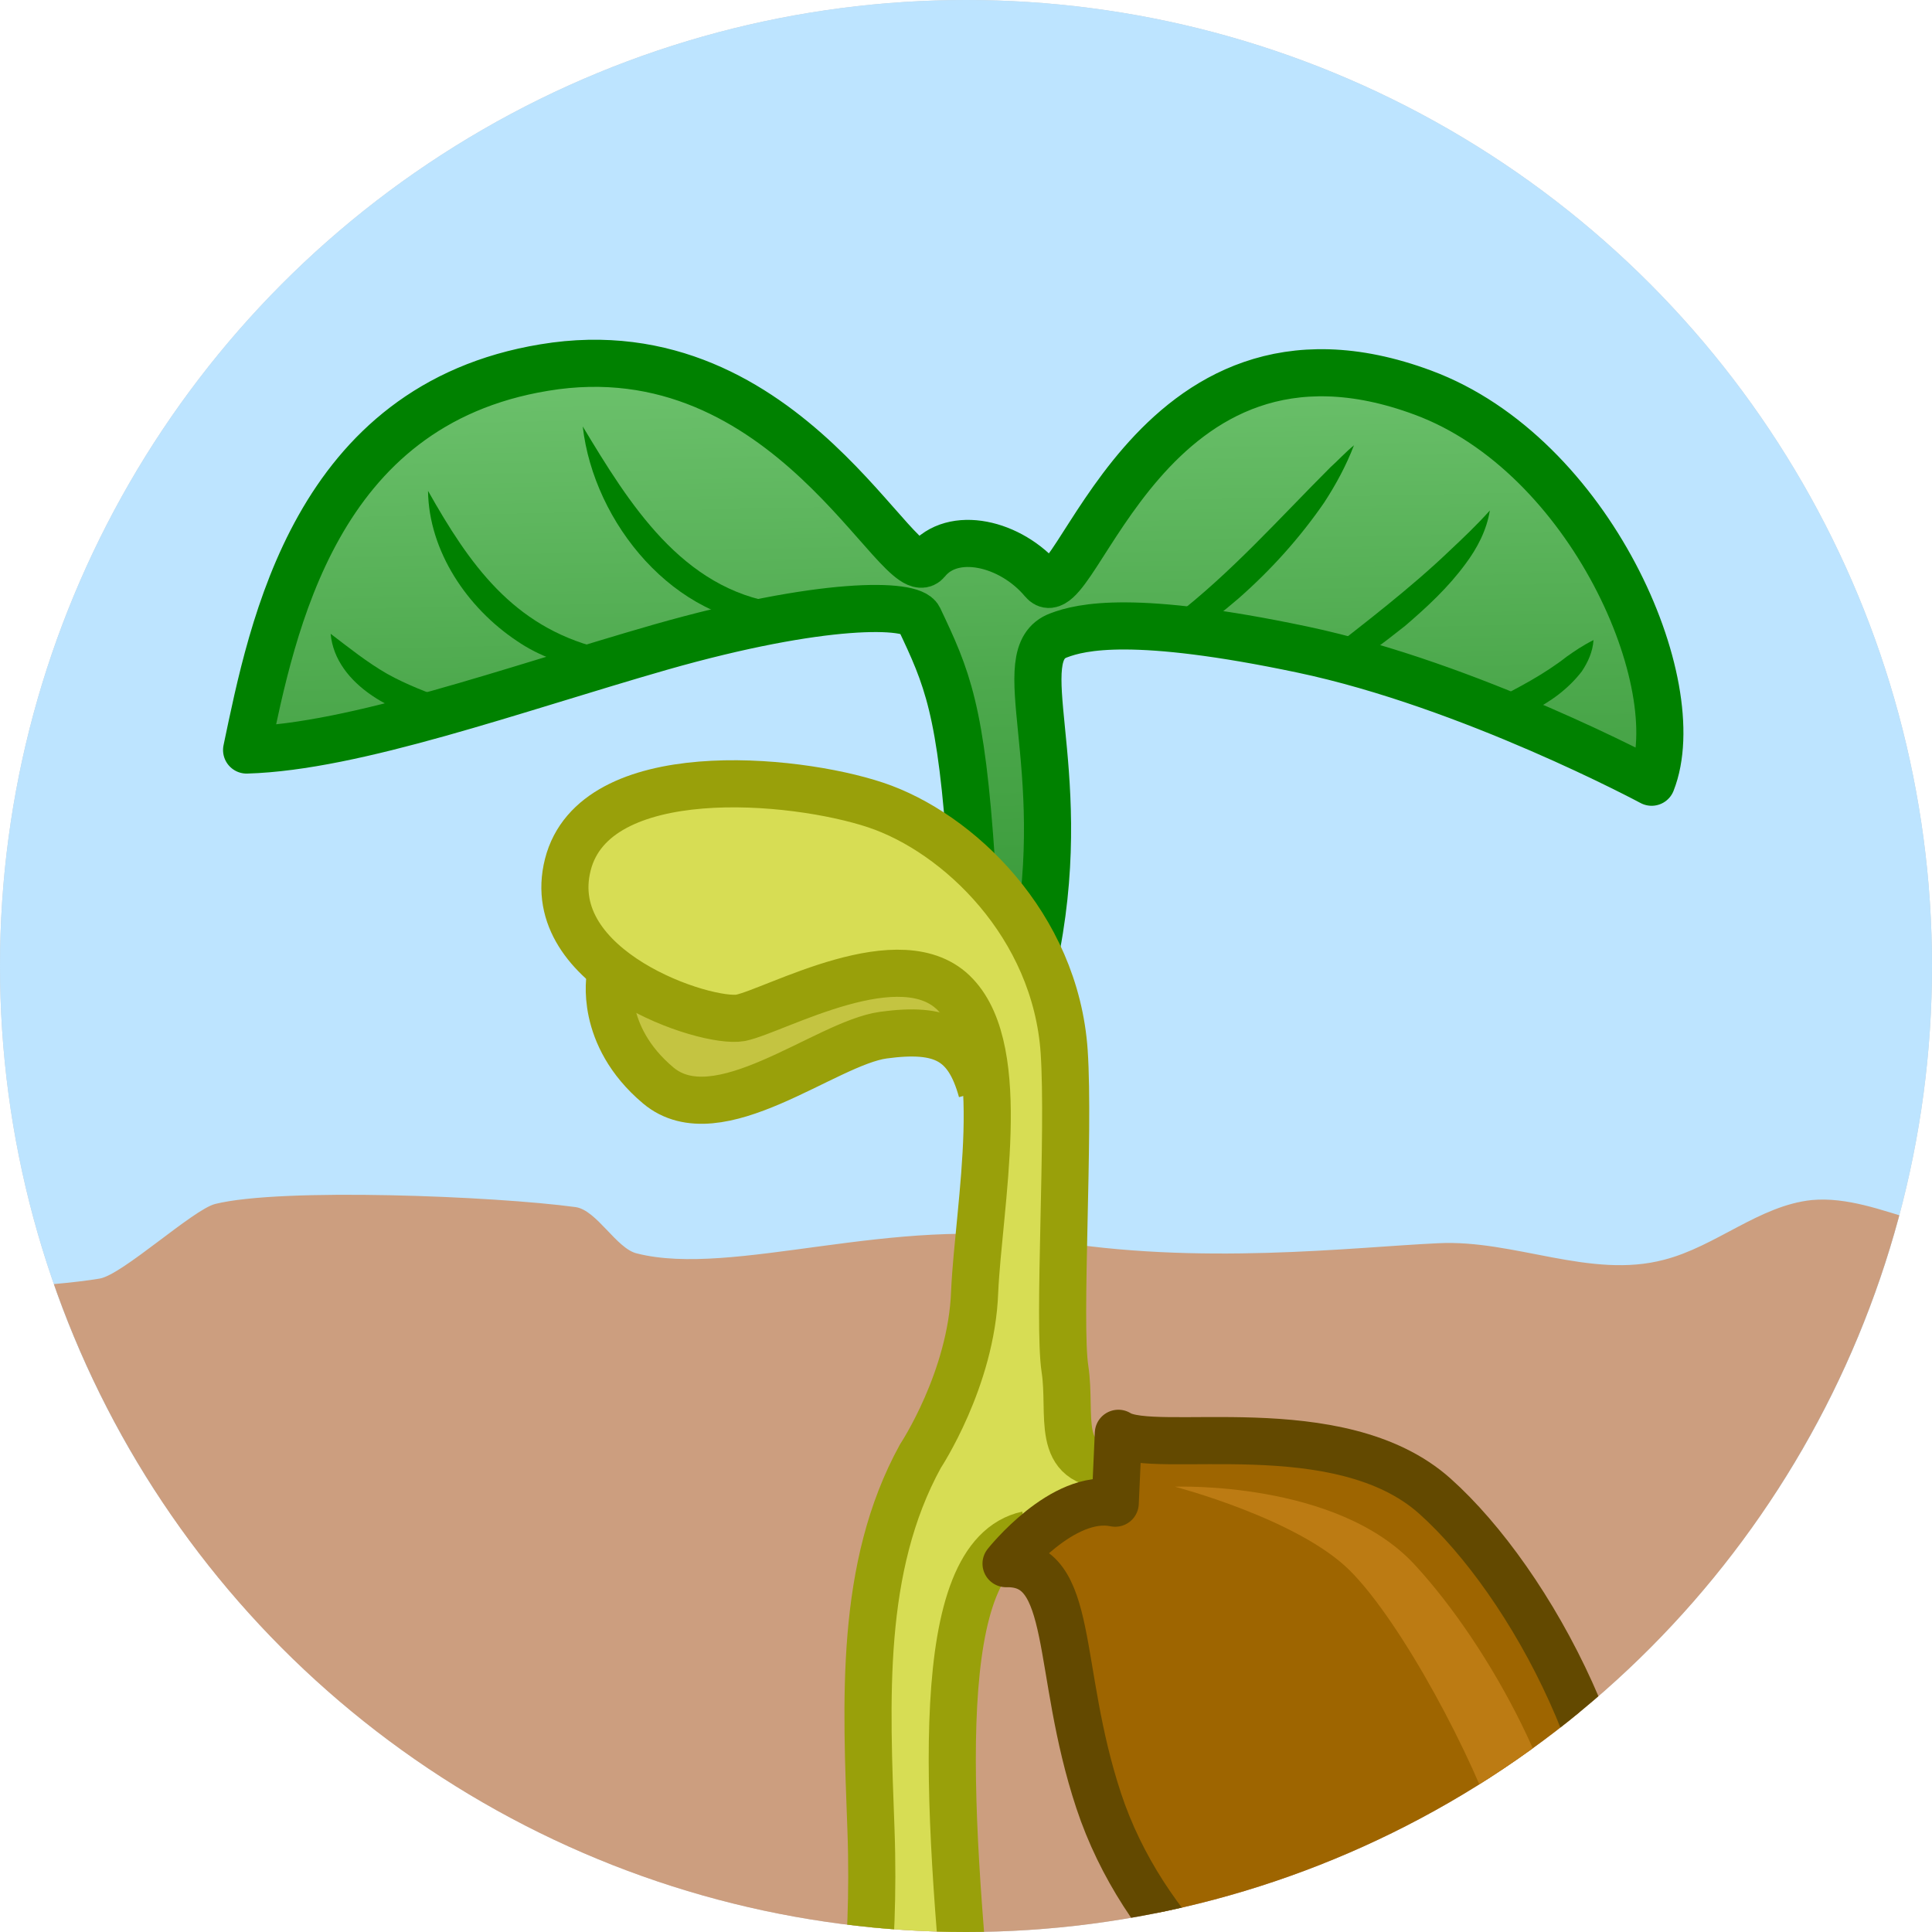<?xml version="1.0" encoding="utf-8"?>
<!-- Generator: Adobe Illustrator 27.7.0, SVG Export Plug-In . SVG Version: 6.00 Build 0)  -->
<svg version="1.1" id="Layer_1" xmlns="http://www.w3.org/2000/svg" xmlns:xlink="http://www.w3.org/1999/xlink" x="0px" y="0px"
	 viewBox="0 0 246 246" style="enable-background:new 0 0 246 246;" xml:space="preserve">
<style type="text/css">
	.st0{fill:#CCCCCC;}
	.st1{clip-path:url(#SVGID_00000054948628347573432140000002976086580770633902_);}
	.st2{fill:#BDE4FF;}
	.st3{fill:#CC9E7F;}
	.st4{fill:url(#SVGID_00000073709127359307327130000002855249647732355762_);}
	.st5{fill:#008100;}
	.st6{fill:none;stroke:#008100;stroke-width:6;stroke-linejoin:round;stroke-miterlimit:10;}
	.st7{fill:#C4C441;}
	.st8{fill:#D7DD54;stroke:#99A00A;stroke-width:6;stroke-linejoin:round;stroke-miterlimit:10;}
	.st9{fill:none;stroke:#99A00A;stroke-width:6;stroke-linejoin:round;stroke-miterlimit:10;}
	.st10{fill:#9E6500;}
	.st11{fill:none;stroke:#634900;stroke-width:6;stroke-linejoin:round;stroke-miterlimit:10;}
	.st12{fill:#BC7B13;}
</style>
<circle class="st0" cx="123" cy="123" r="123"/>
<g>
	<defs>
		<circle id="SVGID_1_" cx="123" cy="123" r="123"/>
	</defs>
	<clipPath id="SVGID_00000037668686650585436510000008081735840514491027_">
		<use xlink:href="#SVGID_1_"  style="overflow:visible;"/>
	</clipPath>
	<g style="clip-path:url(#SVGID_00000037668686650585436510000008081735840514491027_);">
		<rect x="-19.6" y="-24" class="st2" width="301.9" height="213.9"/>
		<path class="st3" d="M280.8,160.3c-3.8,0-7.1,0-10.2-0.1c-8.5-0.3-15.1-1.3-26.6-4.8c-4.4-1.3-8.8-3-13.3-2.6
			c-6.7,0.7-12.2,5.9-18.8,7.6c-9.4,2.5-19.1-2.6-28.8-2.1c-10.9,0.5-30.5,2.9-49.8-0.4s-40,4.8-52.2,1.7c-2.6-0.6-5.1-5.5-7.8-5.9
			c-10.3-1.4-37.5-2.5-45.9-0.4c-2.8,0.7-11.8,9-14.7,9.5c-6.5,1.1-20.6,1.6-20.6,1.6l-10.7,149.5l317.2,4.1L280.8,160.3z"/>
		<g>
			
				<linearGradient id="SVGID_00000134222465729554448670000010357240787764599437_" gradientUnits="userSpaceOnUse" x1="120.27" y1="41.585" x2="122.561" y2="151.562">
				<stop  offset="0" style="stop-color:#70C470"/>
				<stop  offset="0.412" style="stop-color:#4DA94D"/>
				<stop  offset="0.776" style="stop-color:#359735"/>
				<stop  offset="1" style="stop-color:#2C902C"/>
			</linearGradient>
			<path style="fill:url(#SVGID_00000134222465729554448670000010357240787764599437_);" d="M132,120.5c4.4-23.2-3.7-37.2,2.8-39.6
				c2.9-1.1,9.6-2.7,31,1.8s44.5,16.9,44.5,16.9c4.9-12.4-7.8-41.7-29.1-49.6c-35.2-13.1-44.3,29-48.4,24
				c-4.1-4.9-11.5-6.6-14.8-2.5c-3.4,4.1-17.5-29.9-48.7-24.7c-29.2,4.8-34.6,33-37.9,48.7c13.8-0.4,33.9-7.7,52.7-13.1
				c20.7-5.9,32-5.6,32.9-3.7c3.6,7.6,5.4,11.5,6.7,31.2"/>
			<g>
				<path class="st5" d="M74.2,54.3c5.9,9.8,12.6,20.7,24.9,22.5c0,0-0.3,2.8-0.3,2.8C85.9,79.2,75.6,66.6,74.2,54.3L74.2,54.3z"/>
			</g>
			<g>
				<path class="st5" d="M54.5,62.5c5.3,9.4,10.8,17.2,21.7,20c0,0-0.5,2.8-0.5,2.8c-3.5-0.5-7-1.7-9.9-3.7
					C59.5,77.4,54.6,70.2,54.5,62.5L54.5,62.5z"/>
			</g>
			<g>
				<path class="st5" d="M42.1,80.7c2.5,1.9,4.6,3.6,7.2,5.1c2.5,1.4,5.2,2.4,7.9,3.4c0,0-0.6,2.8-0.6,2.8
					C50.7,91.3,42.7,87.3,42.1,80.7L42.1,80.7z"/>
			</g>
			<g>
				<path class="st5" d="M149.4,78.6c7.3-5.6,13.5-12.6,20-19.1c1-0.9,1.9-1.9,3-2.8c-1,2.6-2.3,5-3.8,7.3
					c-3.1,4.5-6.8,8.6-10.9,12.2c-2.1,1.8-4.2,3.5-6.8,4.9C150.9,81.1,149.4,78.6,149.4,78.6L149.4,78.6z"/>
			</g>
			<g>
				<path class="st5" d="M168.3,83.6c5.4-4.2,11.4-8.8,16.3-13.5c1.7-1.6,3.4-3.2,5.1-5.1c-0.4,2.5-1.6,4.8-3.1,6.8
					c-2.2,3-4.9,5.5-7.7,7.9c-2.9,2.3-5.8,4.5-9,6.3C169.9,86,168.3,83.6,168.3,83.6L168.3,83.6z"/>
			</g>
			<g>
				<path class="st5" d="M190.1,89.2c3.2-1.6,6.6-3.4,9.4-5.6c1-0.7,2-1.4,3.4-2.1c-0.1,1.5-0.7,2.8-1.5,4c-1.7,2.2-4,3.9-6.5,5.1
					c-1.3,0.6-2.5,1.1-4,1.3L190.1,89.2L190.1,89.2z"/>
			</g>
			<path class="st6" d="M132,120.5c4.4-23.2-3.7-37.2,2.8-39.6c2.9-1.1,9.6-2.7,31,1.8s44.5,16.9,44.5,16.9
				c4.9-12.4-7.8-41.7-29.1-49.6c-35.2-13.1-44.3,29-48.4,24c-4.1-4.9-11.5-6.6-14.8-2.5c-3.4,4.1-17.5-29.9-48.7-24.7
				c-29.2,4.8-34.6,33-37.9,48.7c13.8-0.4,33.9-7.7,52.7-13.1c20.7-5.9,32-5.6,32.9-3.7c3.6,7.6,5.4,11.5,6.7,31.2"/>
			<path class="st7" d="M77.7,124.3c0,0-1.5,7.5,6.1,13.9s21.3-5.4,28.7-6.4c7.4-1,10.7,0.6,12.5,7.1c0,0,8.1-17.2-17.5-25.4
				S77.7,124.3,77.7,124.3z"/>
			<path class="st8" d="M130.8,195.4c-12.3,2.7-10.3,33.4-7.2,65.1c-1.8,7-14.3,1-14.3,1s2.2-12,1.6-28.5
				c-0.6-16.5-1.5-33.4,6.3-47.6c0,0,6.5-9.8,6.9-20.9c0.5-11.1,4.5-30.5-2.4-37.8c-6.8-7.3-23,2-27.4,2.9
				c-4.4,0.8-25.4-6.1-22-19.5s28.7-11.1,39.2-7.6c10.5,3.5,22.9,15.3,24,31.4c0.7,10.4-0.8,34.5,0.1,40.4c0.9,5.9-1.4,12.3,6,12.2"
				/>
			<path class="st9" d="M77.7,124.3c0,0-1.5,7.5,6.1,13.9s21.3-5.4,28.7-6.4c7.4-1,10.7,0.6,12.5,7.1"/>
			<path class="st10" d="M142.4,182.5c4.5,2.9,28.1-2.9,40.3,8s26.1,36.5,23.6,57.3s-21,23.5-33.7,17.1
				c-12.8-6.4-27.1-18.7-32.7-35.6s-2.9-30.4-11.8-30.2c0,0,7.2-9.1,13.9-7.7L142.4,182.5z"/>
			<path class="st11" d="M142.4,182.5c4.5,2.9,28.1-2.9,40.3,8s26.1,36.5,23.6,57.3s-21,23.5-33.7,17.1
				c-12.8-6.4-27.1-18.7-32.7-35.6s-2.9-30.4-11.8-30.2c0,0,7.2-9.1,13.9-7.7L142.4,182.5z"/>
			<path class="st12" d="M149.6,189.3c0,0,20.6-0.8,30.5,9.9s19.8,29.7,19.8,41.2s-1.6,17.3-7.4,17.3s1.6-14-1.6-23.9
				s-12.4-27.2-19-33.8S149.6,189.3,149.6,189.3z"/>
		</g>
	</g>
</g>
</svg>
